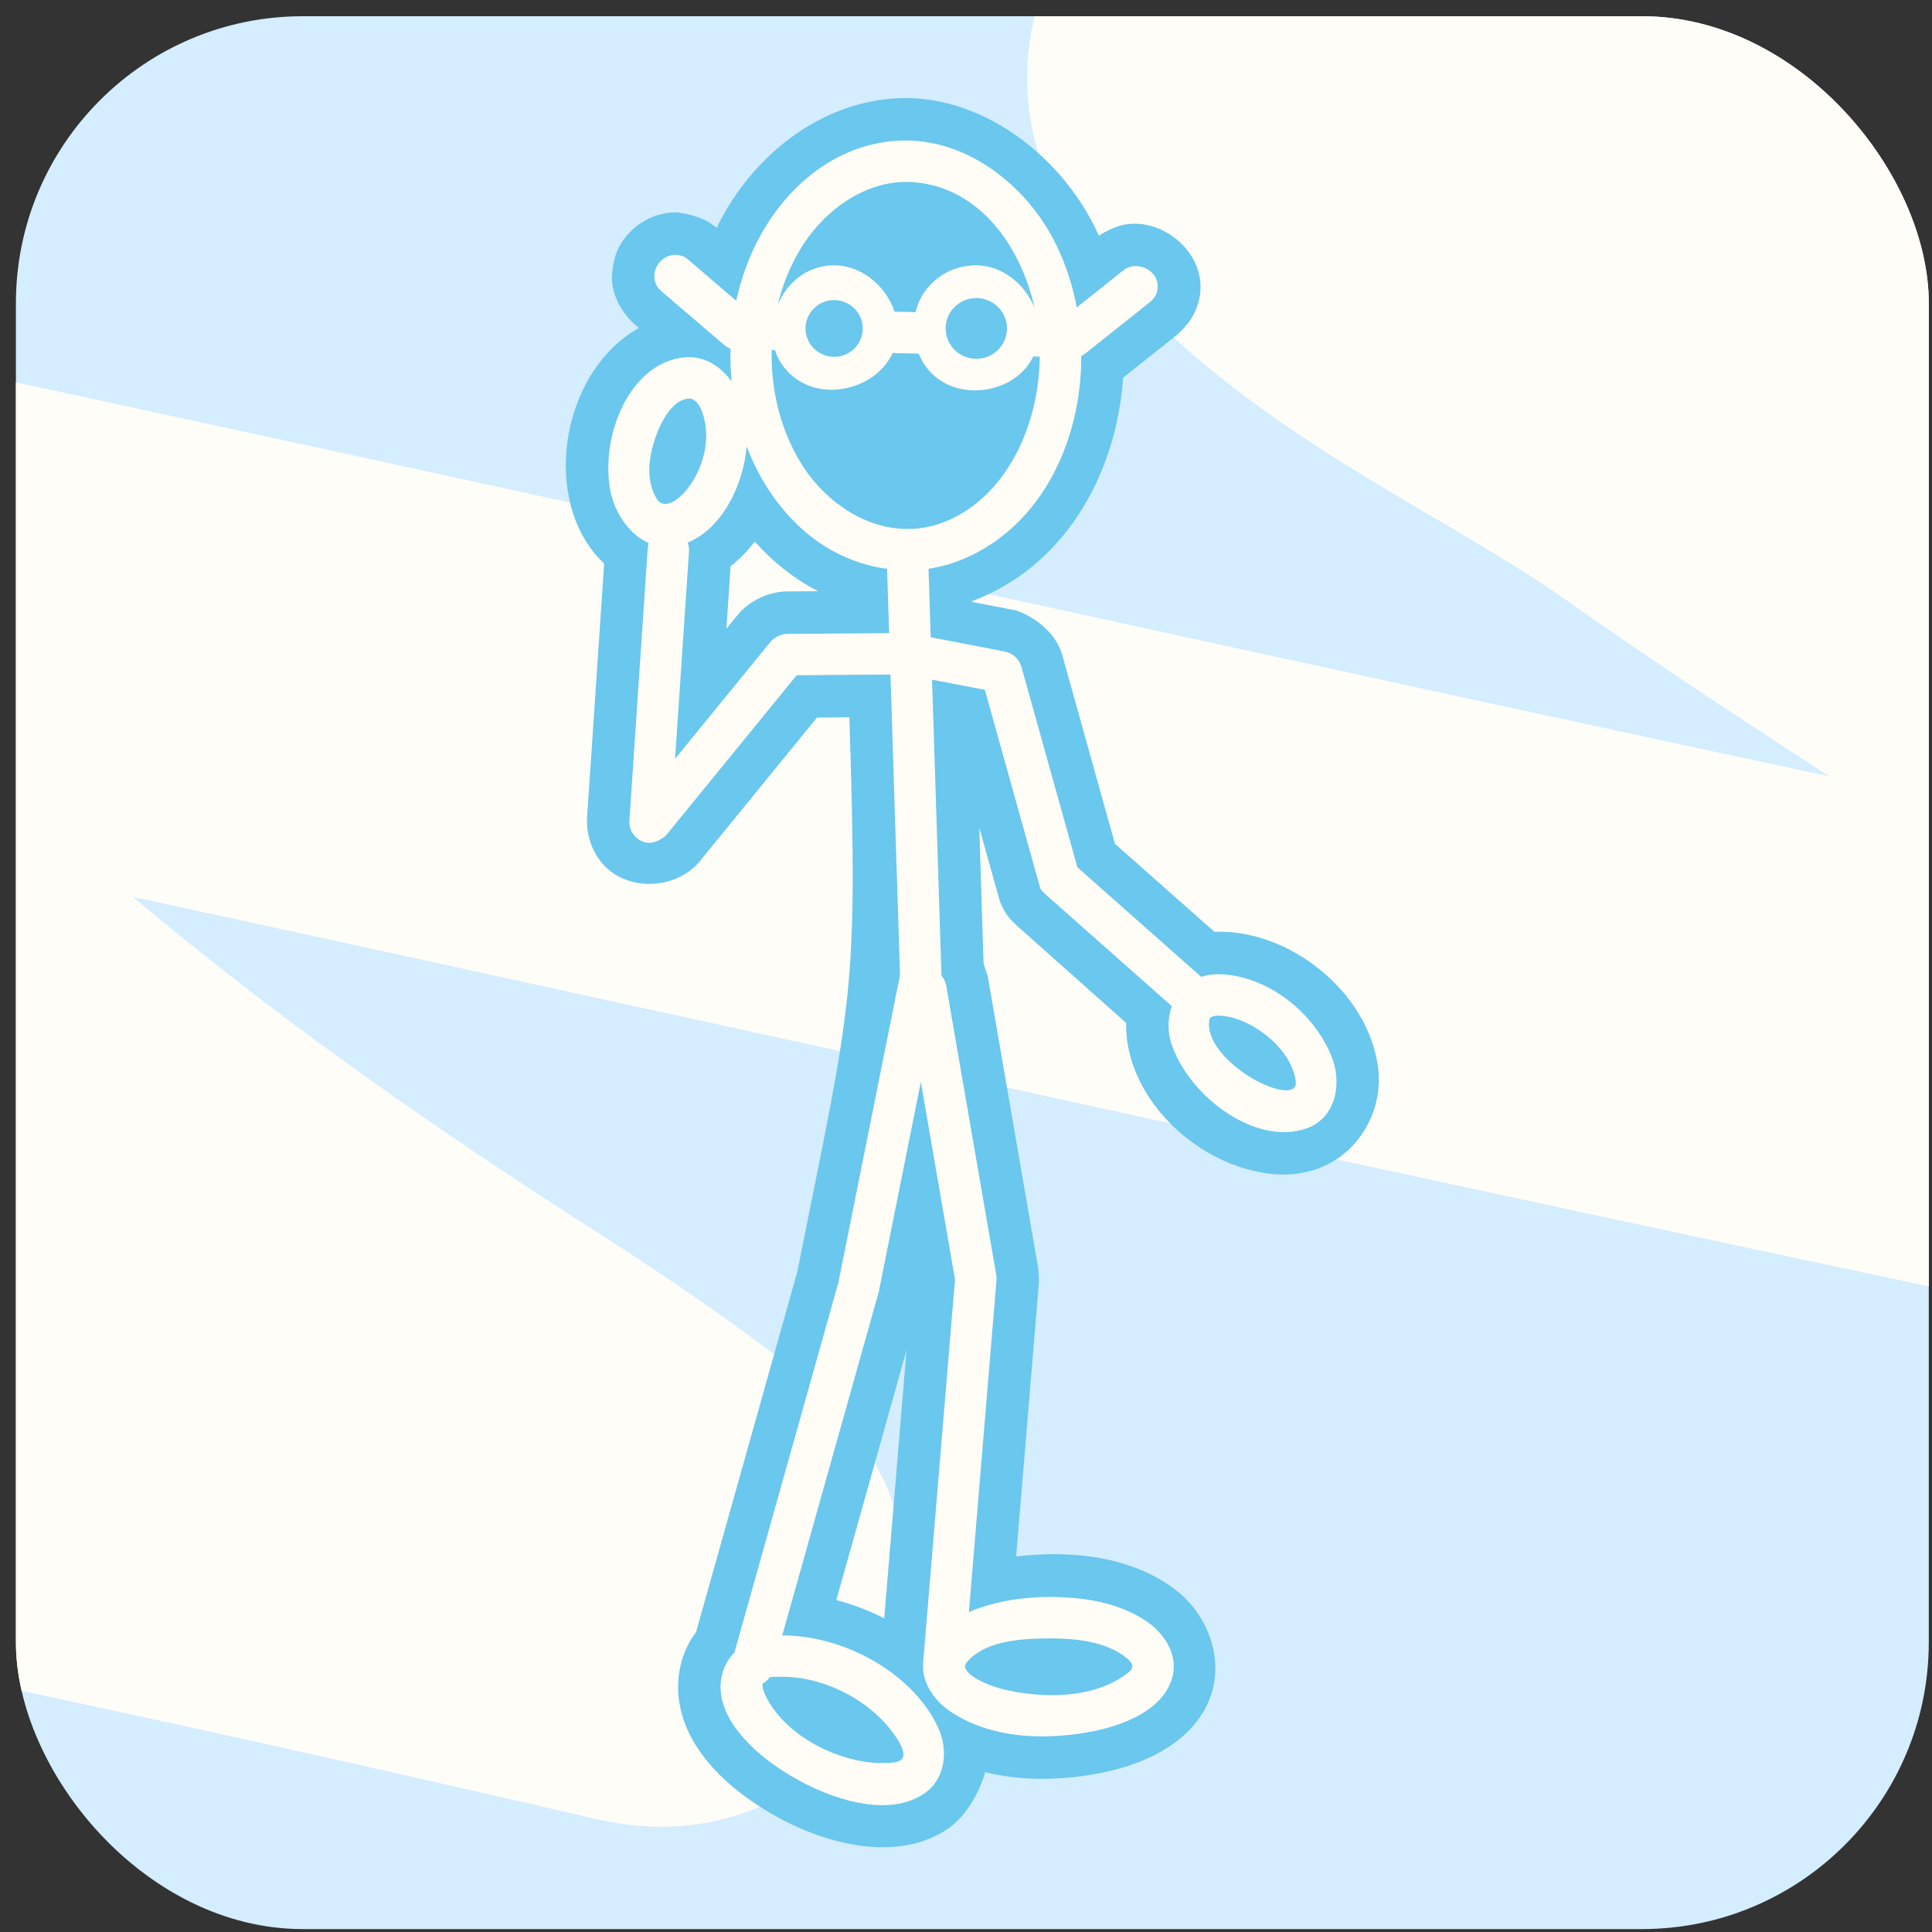 <?xml version="1.0" encoding="UTF-8"?> <svg xmlns="http://www.w3.org/2000/svg" width="101" height="101" viewBox="0 0 101 101" fill="none"><rect x="0" y="0" width="101" height="101" fill="#333333" stroke="none"/> <g clip-path="url(#clip0_341_3442)"> <rect x="0.832" y="0.848" width="100" height="100" rx="15" fill="#D4EDFF"></rect> <path d="M345.754 62.828C298.998 51.969 252.078 41.699 205.324 30.83C177.891 24.453 150.589 17.628 123.115 11.399C106.821 7.705 90.704 3.014 74.031 1.061C71.228 0.733 64.849 2.618 66.448 4.762C71.871 12.032 81.37 15.731 88.952 21.068C107.867 34.382 130.079 46.343 147.815 61.108C148.337 61.542 148.909 62.904 148.214 63.04C145.743 63.521 143.175 62.89 140.706 62.492C130.01 60.766 93.758 52.965 87.469 51.617C54.862 44.624 22.33 37.352 -10.285 30.391C-15.693 29.237 -29.216 24.29 -26.9 28.963C-21.856 39.141 -10.849 48.097 -2.228 55.493C6.132 62.666 15.168 69 24.533 74.984C28.02 77.212 38.054 83.865 33.932 82.906C4.466 76.056 -25.024 69.976 -54.955 64.802C-54.962 64.801 -90.421 58.109 -90.164 60.943C-90 62.751 -89.69 64.552 -89.454 66.352" stroke="#FFFDF7" stroke-width="25" stroke-linecap="round"></path> <path fill-rule="evenodd" clip-rule="evenodd" d="M47.438 5.125C51.751 5.188 55.728 8.452 57.443 12.318C57.443 12.318 58.17 11.839 58.859 11.73C61.159 11.368 63.731 13.861 62.395 16.449L62.249 16.702C61.977 17.109 61.536 17.5 61.536 17.5L58.71 19.748C58.705 19.825 58.7 19.901 58.694 19.978C58.686 20.06 58.679 20.143 58.671 20.225C58.212 24.927 55.638 29.609 50.825 31.425L50.819 31.469L53.026 31.893C53.664 32.05 55.052 32.813 55.487 34.1C55.497 34.131 55.506 34.16 55.517 34.19L58.286 44.11L63.488 48.714C67.349 48.551 71.503 51.802 72.04 55.782C72.438 58.734 70.087 61.909 66.191 61.335C62.278 60.76 58.796 57.186 58.871 53.475L53.149 48.382C52.906 48.151 52.881 48.122 52.772 47.993C52.503 47.675 52.313 47.297 52.207 46.89L51.194 43.267L51.419 50.372L51.625 51.005L51.646 51.095L54.278 66.317C54.318 66.62 54.313 67.037 54.312 67.054L53.122 81.368C56.005 81.033 59.127 81.348 61.433 83.097C63.404 84.591 64.304 87.495 62.732 89.764C61.316 91.809 58.552 92.651 56.091 92.908C54.562 93.067 53.002 93.014 51.503 92.647C51.503 92.647 50.991 94.629 49.529 95.618C47.045 97.298 43.498 96.531 40.759 95.055C38.205 93.679 35.806 91.522 35.483 88.785C35.34 87.568 35.651 86.288 36.389 85.32L41.673 66.517C44.547 52.166 44.867 52.127 44.403 37.498L42.71 37.512L36.544 45.071L36.363 45.266C35.051 46.53 32.706 46.562 31.479 45.126C30.934 44.488 30.659 43.641 30.687 42.8L31.583 29.464C31.552 29.435 31.522 29.406 31.491 29.376C28.241 26.164 29.3 19.449 33.395 17.148L33.09 16.871C32.446 16.259 31.999 15.411 31.987 14.479C31.987 14.479 32.025 13.692 32.246 13.159L32.259 13.128C32.779 11.927 34.035 11.09 35.367 11.101C35.367 11.101 36.564 11.216 37.28 11.772C37.581 12.006 37.49 11.857 37.517 11.802C39.37 8.071 43.031 5.176 47.28 5.125C47.333 5.125 47.386 5.125 47.438 5.125ZM43.72 83.647C43.832 83.675 43.922 83.701 43.922 83.701C44.697 83.92 45.452 84.214 46.17 84.573L46.226 84.601L47.391 70.584C46.168 74.938 44.944 79.293 43.72 83.647ZM39.448 28.319C39.083 28.795 38.666 29.231 38.194 29.6L37.974 32.868L38.647 32.048C39.265 31.376 40.137 30.967 41.057 30.919L42.774 30.906C42.725 30.881 42.676 30.856 42.627 30.831C41.428 30.195 40.359 29.329 39.46 28.31C39.46 28.31 39.466 28.295 39.448 28.319Z" fill="#6AC7ED"></path> <path fill-rule="evenodd" clip-rule="evenodd" d="M38.489 15.725C38.704 14.734 39.031 13.766 39.474 12.851C40.854 9.998 43.498 7.548 46.934 7.357C47.096 7.347 47.258 7.344 47.42 7.345C50.721 7.385 53.733 9.763 55.216 12.794C55.72 13.824 56.077 14.932 56.29 16.071L58.761 14.104C59.453 13.604 60.576 14.124 60.516 15.024C60.496 15.316 60.447 15.504 60.11 15.799L56.773 18.453C56.667 18.53 56.591 18.581 56.527 18.615C56.535 23.21 54.31 27.749 50.045 29.348C49.557 29.53 49.053 29.658 48.541 29.734L48.655 33.314L52.552 34.064C52.947 34.155 53.264 34.441 53.391 34.835L56.323 45.339L62.796 51.068C63.048 50.986 63.328 50.937 63.639 50.931C63.687 50.931 63.687 50.931 63.735 50.931C66.311 50.978 68.793 53.033 69.655 55.343C70.138 56.635 69.852 58.436 68.319 58.983C65.574 59.963 62.069 57.205 61.223 54.513C61.033 53.906 61.041 53.214 61.259 52.6L54.649 46.748C54.344 46.458 54.396 46.455 54.324 46.228L51.485 36.063L48.726 35.533L49.218 51.011C49.293 51.094 49.355 51.19 49.399 51.296C49.441 51.396 49.443 51.424 49.467 51.529L52.082 66.651C52.089 66.707 52.102 66.748 52.094 66.925L50.652 84.275C51.224 84.026 51.842 83.845 52.443 83.723C53.26 83.556 54.093 83.484 54.936 83.485C56.643 83.498 58.38 83.754 59.849 84.698C60.803 85.311 61.59 86.429 61.304 87.618C60.893 89.335 58.788 90.246 56.757 90.579C54.382 90.971 51.822 90.849 49.766 89.529C48.939 88.997 48.235 88.093 48.25 87.081C48.249 87.064 48.249 87.046 48.25 87.029L48.253 86.994C48.255 86.955 48.258 86.915 48.263 86.876L49.925 66.884L48.139 56.558L45.938 67.543L40.894 85.495C40.929 85.494 40.965 85.494 41 85.494C44.307 85.544 47.789 87.57 49.053 90.337C49.548 91.422 49.462 92.874 48.447 93.662C46.743 94.984 43.932 94.258 41.759 93.074C39.387 91.781 36.927 89.471 37.877 87.15C37.995 86.861 38.171 86.611 38.391 86.4L43.831 67.037L47.05 50.97L46.551 35.262L41.648 35.3L34.822 43.668C34.822 43.668 34.284 44.19 33.697 44.028C33.27 43.911 32.938 43.509 32.904 43.067C32.898 42.998 32.9 42.98 32.903 42.911L33.86 28.676C33.876 28.517 33.893 28.448 33.915 28.39C32.839 27.924 32.056 26.681 31.873 25.462C31.429 22.501 33.067 18.871 35.855 18.677C35.929 18.672 35.938 18.669 36.116 18.671C36.984 18.705 37.729 19.224 38.249 19.947C38.193 19.374 38.173 18.796 38.189 18.218C38.046 18.187 37.981 18.129 37.807 17.992L34.577 15.224C34.339 15.001 34.306 14.905 34.25 14.73C34.042 14.078 34.573 13.309 35.348 13.321C35.726 13.362 35.801 13.436 35.986 13.579L38.489 15.725ZM39.859 88.029C39.846 88.167 39.888 88.357 40.01 88.617C41.048 90.824 44.035 92.232 46.249 92.165C46.877 92.147 47.72 92.161 46.877 90.866C45.598 88.905 43.094 87.65 40.902 87.659C40.691 87.662 40.425 87.643 40.214 87.689L40.164 87.788C40.02 87.912 39.94 87.979 39.859 88.029ZM54.796 85.651C53.244 85.666 51.437 85.798 50.519 86.928C50.143 87.391 51.389 88.095 52.732 88.377C54.757 88.801 57.084 88.742 58.713 87.634C59.074 87.388 59.485 87.158 58.897 86.677C57.832 85.805 56.226 85.645 54.796 85.651ZM63.669 53.096C63.478 53.1 63.25 53.143 63.221 53.31C62.999 54.593 64.644 56.04 66.043 56.675C66.825 57.03 67.823 57.228 67.739 56.535C67.522 54.736 65.245 53.085 63.669 53.096ZM39.034 23.337C38.844 25.52 37.65 27.684 35.947 28.363C35.986 28.459 36.011 28.561 36.019 28.667C36.025 28.736 36.023 28.754 36.02 28.822L35.291 39.668L40.292 33.537C40.292 33.537 40.616 33.16 41.123 33.139L46.481 33.098L46.375 29.74C44.799 29.525 43.263 28.837 42.005 27.725C40.668 26.544 39.674 25.023 39.034 23.337ZM40.343 18.298C40.289 20.384 40.806 22.485 41.893 24.247C43.45 26.767 46.674 28.65 49.839 27.079C52.803 25.608 54.328 22.026 54.355 18.645L54.016 18.637C53.968 18.733 53.915 18.828 53.856 18.922C52.838 20.533 50.305 20.929 48.84 19.644C48.478 19.327 48.207 18.928 48.027 18.488L46.663 18.455C45.756 20.463 42.532 21.198 40.972 19.181C40.765 18.913 40.613 18.616 40.514 18.303L40.343 18.298ZM36.035 20.836C35.217 20.854 34.581 21.928 34.246 22.928C33.919 23.906 33.768 25.009 34.262 25.955C34.292 26.014 34.326 26.07 34.365 26.124C35.128 27.186 37.639 24.178 36.718 21.563C36.683 21.465 36.642 21.369 36.593 21.278C36.577 21.248 36.559 21.218 36.541 21.189C36.524 21.163 36.507 21.136 36.487 21.11C36.38 20.965 36.223 20.836 36.035 20.836ZM43.607 15.688C44.432 15.688 45.103 16.352 45.103 17.17C45.103 17.988 44.432 18.653 43.607 18.653C42.78 18.653 42.11 17.988 42.11 17.17C42.11 16.352 42.78 15.688 43.607 15.688ZM51.039 15.582C51.924 15.582 52.642 16.294 52.642 17.17C52.642 18.047 51.924 18.758 51.039 18.758C50.154 18.758 49.435 18.047 49.435 17.17C49.435 16.294 50.154 15.582 51.039 15.582ZM54.087 16.105C53.361 12.828 51.193 9.852 47.876 9.534C47.69 9.517 47.503 9.51 47.315 9.51C45.057 9.537 42.982 11.102 41.815 13.065C41.287 13.952 40.901 14.922 40.656 15.929C41.124 14.811 42.14 13.914 43.522 13.87C43.564 13.869 43.607 13.869 43.649 13.869C45.071 13.896 46.331 14.962 46.759 16.291L47.864 16.318C47.987 15.812 48.226 15.335 48.585 14.945C49.224 14.251 50.064 13.863 51.081 13.869C52.418 13.895 53.6 14.87 54.087 16.105Z" fill="#FFFDF6"></path> </g> <defs> <clipPath id="clip0_341_3442"> <rect x="0.832" y="0.848" width="100" height="100" rx="15" fill="white"></rect> </clipPath> </defs> </svg> 